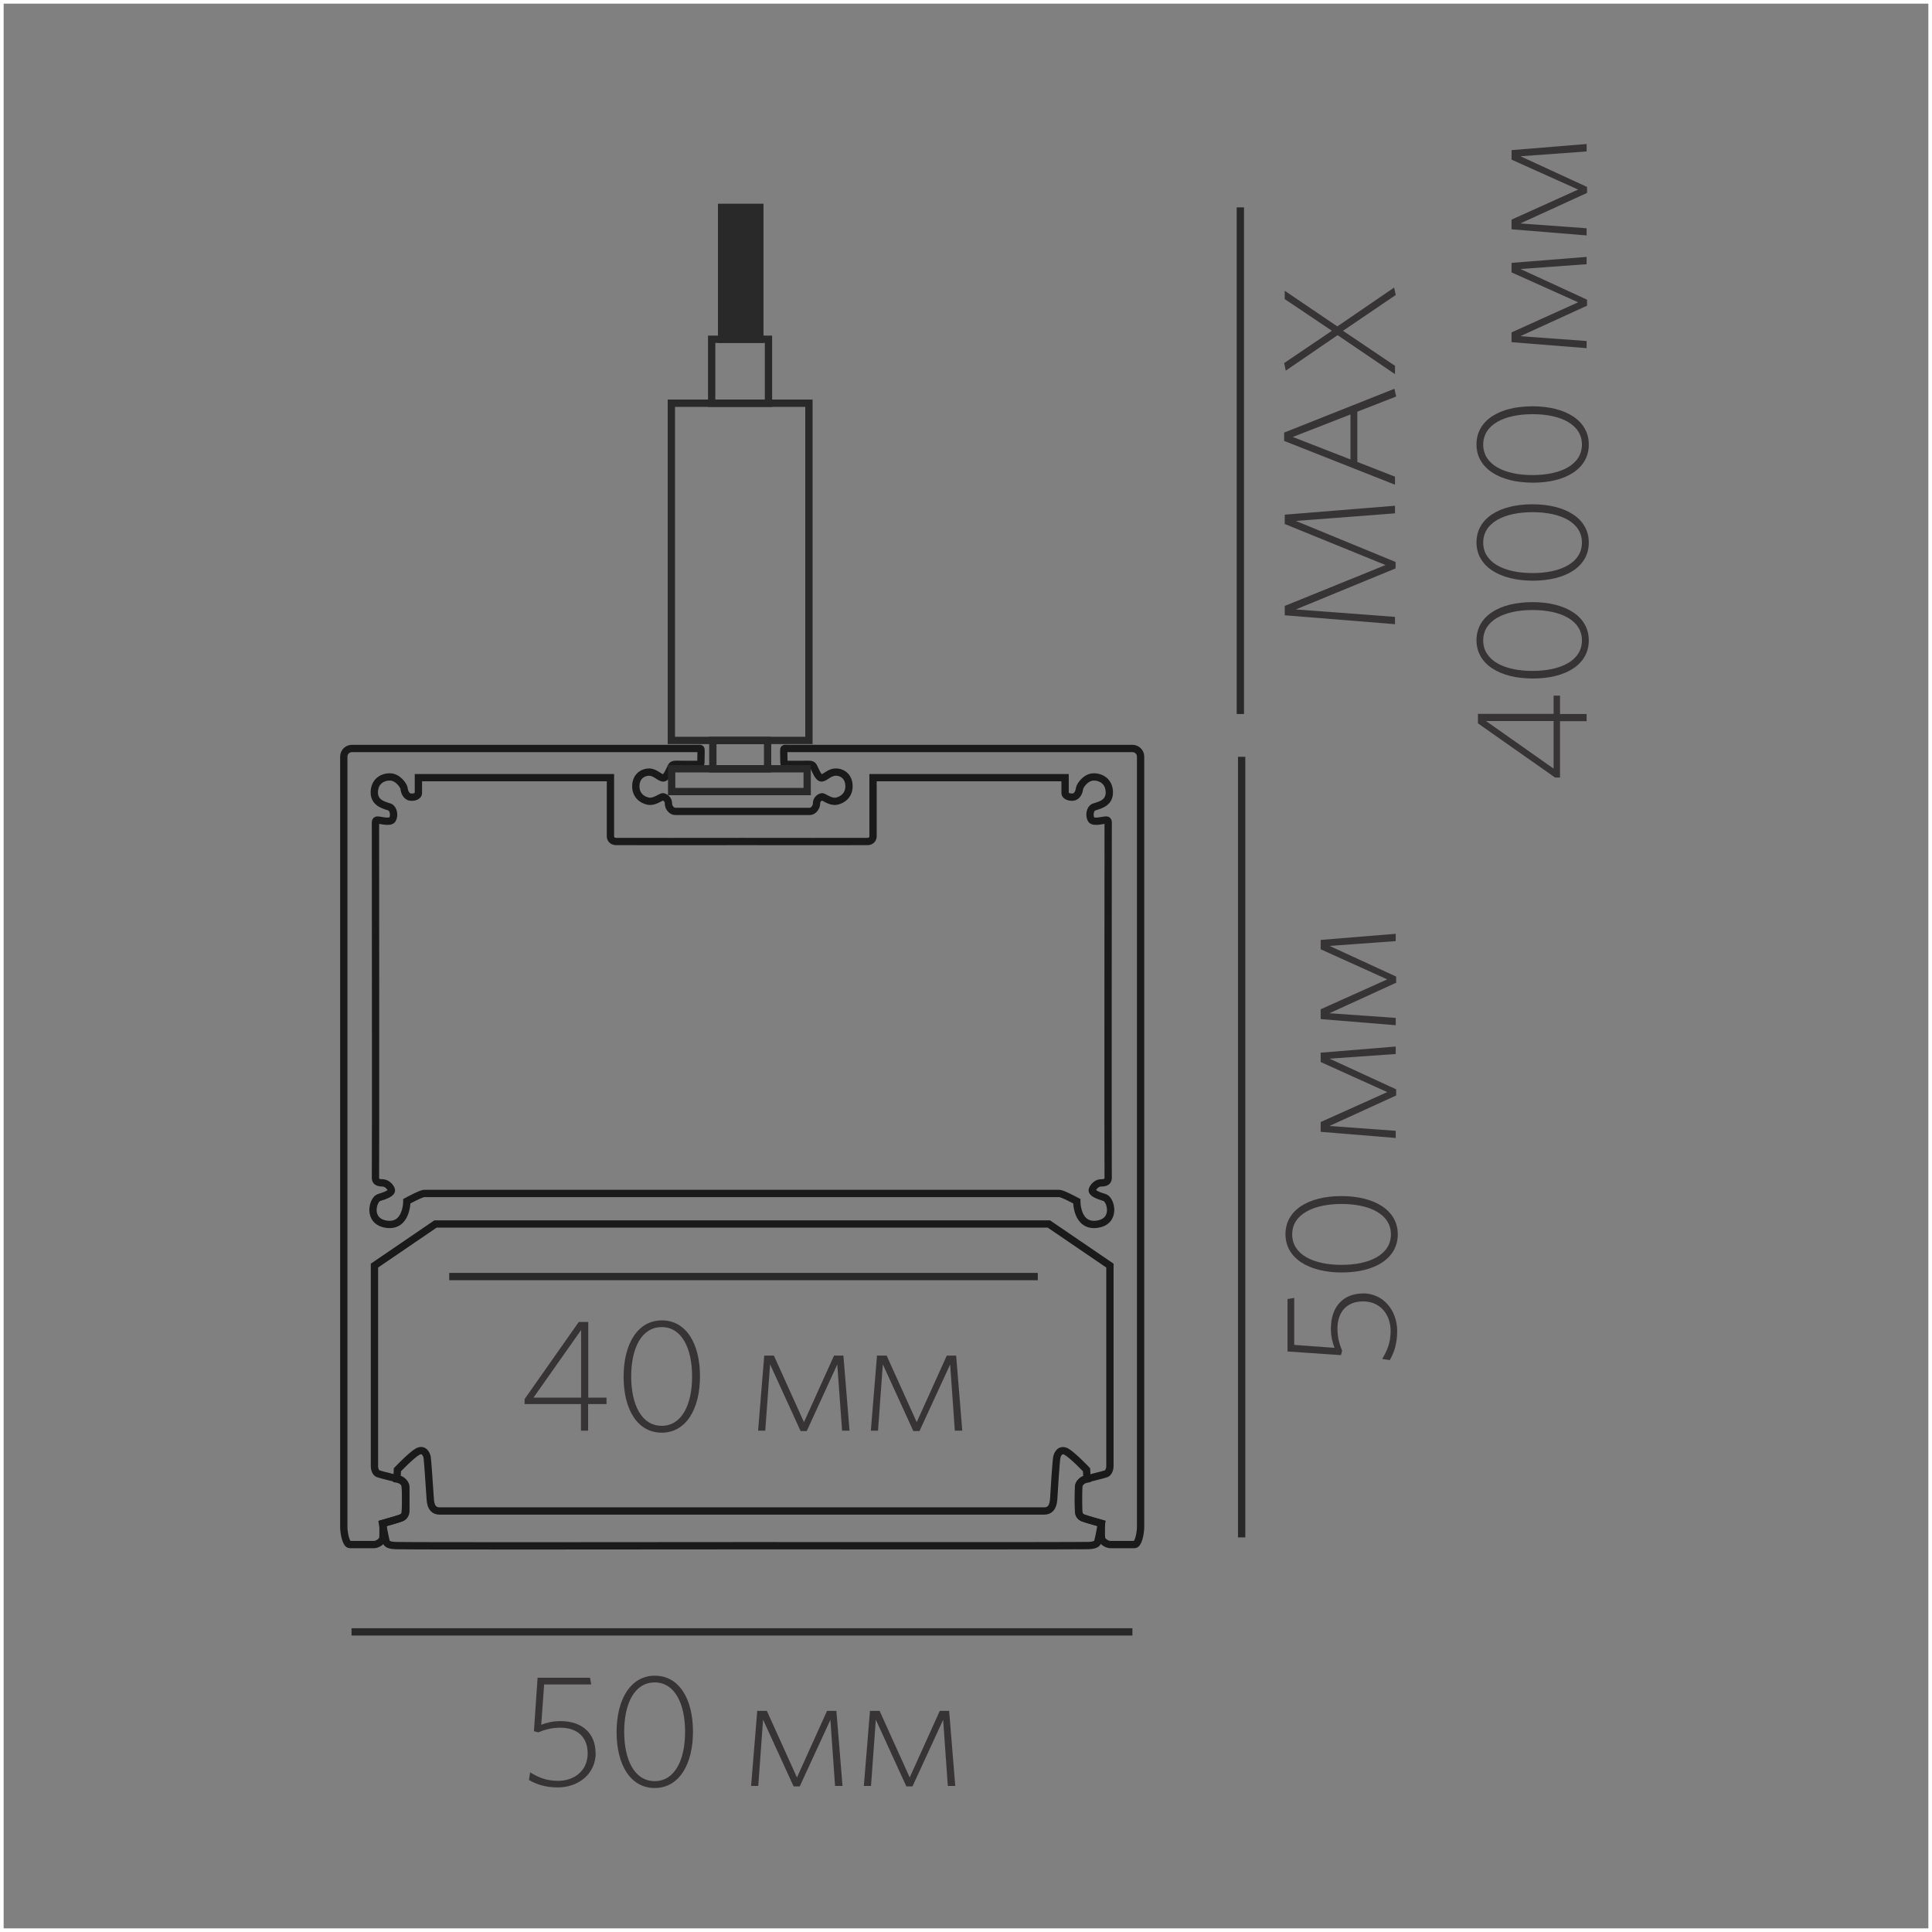<?xml version="1.0" encoding="UTF-8"?>
<!DOCTYPE svg PUBLIC "-//W3C//DTD SVG 1.1//EN" "http://www.w3.org/Graphics/SVG/1.1/DTD/svg11.dtd">
<!-- Creator: CorelDRAW X6 -->
<svg xmlns="http://www.w3.org/2000/svg" xml:space="preserve" width="132.292mm" height="132.292mm" version="1.1" style="shape-rendering:geometricPrecision; text-rendering:geometricPrecision; image-rendering:optimizeQuality; fill-rule:evenodd; clip-rule:evenodd"
viewBox="0 0 13229 13229"
 xmlns:xlink="http://www.w3.org/1999/xlink">
 <rect x="0" y="0" width="13229" height="13229" fill="#808080" stroke="none"/>
 <defs>
  <style type="text/css">
   <![CDATA[
    .str0 {stroke:#FEFEFE;stroke-width:50}
    .str2 {stroke:#1A1A1A;stroke-width:50.01}
    .str1 {stroke:#292929;stroke-width:50.01}
    .fil0 {fill:none}
    .fil1 {fill:none;fill-rule:nonzero}
    .fil2 {fill:#292929}
    .fil3 {fill:#373435;fill-rule:nonzero}
   ]]>
  </style>
 </defs>
 <g id="Слой_x0020_1">
  <rect class="fil0 str0" width="13229" height="13229"/>
  <line class="fil1 str1" x1="8502" y1="10527" x2="8502" y2= "5182" />
  <line class="fil1 str1" x1="2407" y1="11174" x2="7754" y2= "11174" />
  <line class="fil1 str1" x1="3076" y1="8741" x2="7106" y2= "8741" />
  <path class="fil1 str2" d="M5391 5125c192,0 2341,0 2363,0 23,0 56,17 56,57 0,40 0,5226 0,5272 0,46 -16,122 -41,122 -25,0 -150,0 -168,0 -18,0 -58,-20 -59,-48 -2,-28 0,-97 0,-97 0,0 -110,-31 -127,-38 -17,-7 -30,-26 -30,-46 0,-20 0,-152 0,-168 0,-16 23,-43 38,-48 15,-5 135,-33 152,-40 16,-7 25,-33 25,-49 0,-16 0,-1376 0,-1376l-418 -285 -1869 0 -2331 0 -418 285c0,0 0,1359 0,1376 0,16 8,43 25,49 17,7 137,35 152,40 15,5 38,31 38,48 0,16 0,148 0,168 0,20 -13,40 -30,46 -16,7 -127,38 -127,38 0,0 2,69 0,97 -2,28 -41,48 -59,48 -18,0 -143,0 -168,0 -25,0 -41,-76 -41,-122 0,-46 0,-5233 0,-5272 0,-40 33,-57 56,-57 22,0 2171,0 2363,0 16,0 27,-4 27,9 0,10 1,14 0,42 -1,42 1,58 -6,58 -13,0 -86,0 -124,0 -38,0 -62,-5 -72,12 -10,17 -33,84 -58,81 -25,-3 -51,-36 -89,-40 -38,-3 -92,20 -97,87 -5,68 41,104 86,112 44,8 87,-33 101,-30 13,3 36,16 36,46 0,30 25,54 46,54l429 0 0 0c0,0 471,0 493,0 21,0 46,-25 46,-54 0,-30 23,-43 36,-46 13,-3 56,38 100,30 44,-8 91,-44 86,-112 -5,-68 -59,-91 -97,-87 -38,3 -64,36 -89,40 -25,3 -47,-64 -58,-81 -10,-17 -35,-12 -72,-12 -38,0 -111,0 -124,0 -7,0 -5,-17 -6,-58 -1,-29 0,-32 0,-42 0,-13 11,-9 27,-9zm-542 3047l0 0c0,0 2384,0 2405,0 21,0 119,53 119,53 0,0 -2,176 137,158 138,-18 97,-170 54,-183 -43,-13 -94,-31 -84,-56 10,-25 35,-43 54,-44 20,-2 56,3 54,-40 -2,-43 0,-2378 0,-2404 0,-26 3,-40 -12,-41 -15,-2 -91,23 -105,-5 -15,-28 -7,-74 20,-84 26,-10 105,-21 105,-99 0,-77 -58,-109 -110,-107 -53,2 -92,61 -94,79 -2,18 -13,56 -45,59 -31,3 -54,-12 -54,-26 0,-15 0,-107 0,-107l-1315 0c0,0 0,383 0,401 0,18 -12,35 -36,36 -22,1 -690,0 -857,0l-3 0c-151,0 -844,1 -866,0 -25,-2 -36,-18 -36,-36 0,-18 0,-401 0,-401l-1315 0c0,0 0,92 0,107 0,15 -23,30 -54,26 -31,-3 -43,-41 -44,-59 -2,-18 -41,-77 -94,-79 -53,-2 -110,30 -110,107 0,77 79,89 105,99 26,10 35,56 20,84 -15,28 -91,3 -105,5 -15,2 -12,15 -12,41 0,26 2,2361 0,2404 -2,43 35,38 54,40 20,2 44,20 54,44 10,25 -41,43 -84,56 -43,13 -84,165 54,183 138,18 137,-158 137,-158 0,0 97,-53 119,-53l1944 0z"/>
  <path class="fil1 str2" d="M4539 10346c0,0 2580,0 2613,0 33,0 59,-20 63,-82 3,-63 17,-266 21,-284 3,-18 21,-64 66,-40 44,25 138,124 138,124l3 63c0,0 -51,8 -56,48 -5,40 -5,173 2,193 7,20 22,26 66,39 44,13 87,25 87,25 0,0 -17,94 -22,110 -5,16 2,38 -66,41 -49,2 -1536,1 -2368,1 -830,1 -2330,2 -2379,-1 -68,-3 -61,-25 -66,-41 -5,-16 -22,-110 -22,-110 0,0 44,-13 87,-25 44,-13 59,-19 66,-39 7,-20 7,-153 2,-193 -5,-40 -56,-48 -56,-48l3 -63c0,0 94,-99 138,-124 45,-25 63,21 66,40 3,18 17,222 21,284 3,63 30,82 63,82l1530 0 0 0z"/>
  <polygon class="fil1 str1" points="4597,5070 5539,5070 5539,2761 4597,2761 "/>
  <polygon class="fil1 str1" points="4873,2761 5262,2761 5262,2323 4873,2323 "/>
  <polygon class="fil2 str1" points="4941,2323 5203,2323 5203,1420 4941,1420 "/>
  <polygon class="fil0 str1" points="4599,5420 5527,5420 5527,5264 4599,5264 "/>
  <polygon class="fil0 str1" points="4881,5264 5256,5264 5256,5070 4881,5070 "/>
  <line class="fil0 str1" x1="8493" y1="4889" x2="8493" y2= "1420" />
  <path class="fil3" d="M4078 12004c0,-136 -93,-219 -240,-219 -57,0 -97,12 -132,25l20 -276 322 0 -8 -46 -359 0 -25 366 30 8c40,-16 84,-32 151,-32 119,0 187,68 187,175 0,124 -97,189 -202,189 -80,0 -135,-23 -192,-58l-8 52c50,30 114,51 198,51 140,0 259,-92 259,-237z"/>
  <path id="1" class="fil3" d="M4745 11857c0,-226 -96,-383 -261,-383 -165,0 -262,160 -262,386 0,226 96,383 261,383 165,0 262,-159 262,-386zm-54 1c0,194 -71,338 -208,338 -138,0 -209,-145 -209,-338 0,-194 71,-338 209,-338 137,0 208,145 208,338z"/>
  <polygon id="2" class="fil3" points="5769,12229 5727,11715 5663,11715 5457,12171 5251,11715 5185,11715 5143,12229 5192,12229 5225,11775 5434,12232 5476,12232 5686,11776 5718,12229 "/>
  <polygon id="3" class="fil3" points="6541,12229 6499,11715 6435,11715 6229,12171 6023,11715 5957,11715 5915,12229 5964,12229 5997,11775 6206,12232 6248,12232 6458,11776 6490,12229 "/>
  <path class="fil3" d="M9332 8857c-136,0 -219,93 -219,240 0,57 12,97 25,132l-276 -20 0 -322 -46 8 0 359 366 25 8 -30c-16,-40 -32,-84 -32,-151 0,-119 68,-187 175,-187 124,0 189,97 189,202 0,80 -23,135 -58,192l52 8c30,-50 51,-114 51,-198 0,-140 -92,-259 -237,-259z"/>
  <path id="1" class="fil3" d="M9185 8190c-226,0 -383,96 -383,261 0,165 160,262 386,262 226,0 383,-96 383,-261 0,-165 -159,-262 -386,-262zm1 54c194,0 338,71 338,208 0,138 -145,209 -338,209 -194,0 -338,-71 -338,-209 0,-137 145,-208 338,-208z"/>
  <polygon id="2" class="fil3" points="9557,7166 9043,7208 9043,7272 9499,7478 9043,7683 9043,7750 9557,7792 9557,7743 9103,7710 9560,7501 9560,7459 9104,7249 9557,7217 "/>
  <polygon id="3" class="fil3" points="9557,6394 9043,6436 9043,6500 9499,6706 9043,6911 9043,6978 9557,7020 9557,6970 9103,6938 9560,6729 9560,6687 9104,6477 9557,6444 "/>
  <polygon class="fil3" points="9552,3463 8797,3524 8797,3588 9487,3869 8797,4149 8797,4213 9552,4274 9552,4224 8873,4173 9556,3892 9556,3848 8873,3567 9552,3515 "/>
  <path id="1" class="fil3" d="M9552 3319l0 -55 -258 -101 0 -344 266 -104 -12 -53 -755 300 0 57 759 300zm-700 -327l395 -154 0 308 -395 -154z"/>
  <polygon id="2" class="fil3" points="9546,1969 9157,2235 8797,1991 8797,2048 9120,2265 8793,2486 8804,2538 9159,2295 9552,2562 9552,2505 9196,2265 9557,2020 "/>
  <path id="3" class="fil3" d="M10682 4763l-44 0 0 125 -518 0 0 65 528 371 34 0 0 -386 182 0 0 -49 -182 0 0 -125zm-44 174l0 326 -463 -326 463 0z"/>
  <path id="4" class="fil3" d="M10493 4123c-226,0 -383,96 -383,261 0,165 160,262 386,262 226,0 383,-96 383,-261 0,-165 -159,-262 -386,-262zm1 54c194,0 338,71 338,208 0,138 -145,209 -338,209 -194,0 -338,-71 -338,-209 0,-137 145,-208 338,-208z"/>
  <path id="5" class="fil3" d="M10493 3453c-226,0 -383,96 -383,261 0,165 160,262 386,262 226,0 383,-96 383,-261 0,-165 -159,-262 -386,-262zm1 54c194,0 338,71 338,208 0,138 -145,209 -338,209 -194,0 -338,-71 -338,-209 0,-137 145,-208 338,-208z"/>
  <path id="6" class="fil3" d="M10493 2782c-226,0 -383,96 -383,261 0,165 160,262 386,262 226,0 383,-96 383,-261 0,-165 -159,-262 -386,-262zm1 54c194,0 338,71 338,208 0,138 -145,209 -338,209 -194,0 -338,-71 -338,-209 0,-137 145,-208 338,-208z"/>
  <polygon id="7" class="fil3" points="10864,1759 10350,1800 10350,1865 10806,2070 10350,2276 10350,2343 10864,2384 10864,2335 10410,2302 10867,2093 10867,2052 10411,1842 10864,1809 "/>
  <polygon id="8" class="fil3" points="10864,986 10350,1028 10350,1093 10806,1298 10350,1504 10350,1570 10864,1612 10864,1563 10410,1530 10867,1321 10867,1280 10411,1070 10864,1037 "/>
  <path class="fil3" d="M4153 9614l0 -44 -125 0 0 -518 -65 0 -371 528 0 34 386 0 0 182 49 0 0 -182 125 0zm-174 -44l-326 0 326 -463 0 463z"/>
  <path id="1" class="fil3" d="M4793 9424c0,-226 -96,-383 -261,-383 -165,0 -262,160 -262,386 0,226 96,383 261,383 165,0 262,-159 262,-386zm-54 1c0,194 -71,338 -208,338 -138,0 -209,-145 -209,-338 0,-194 71,-338 209,-338 137,0 208,145 208,338z"/>
  <polygon id="2" class="fil3" points="5817,9796 5775,9282 5711,9282 5505,9738 5299,9282 5233,9282 5191,9796 5240,9796 5273,9342 5482,9799 5524,9799 5733,9343 5766,9796 "/>
  <polygon id="3" class="fil3" points="6589,9796 6547,9282 6483,9282 6277,9738 6071,9282 6005,9282 5963,9796 6012,9796 6045,9342 6254,9799 6296,9799 6506,9343 6538,9796 "/>
 </g>
</svg>
